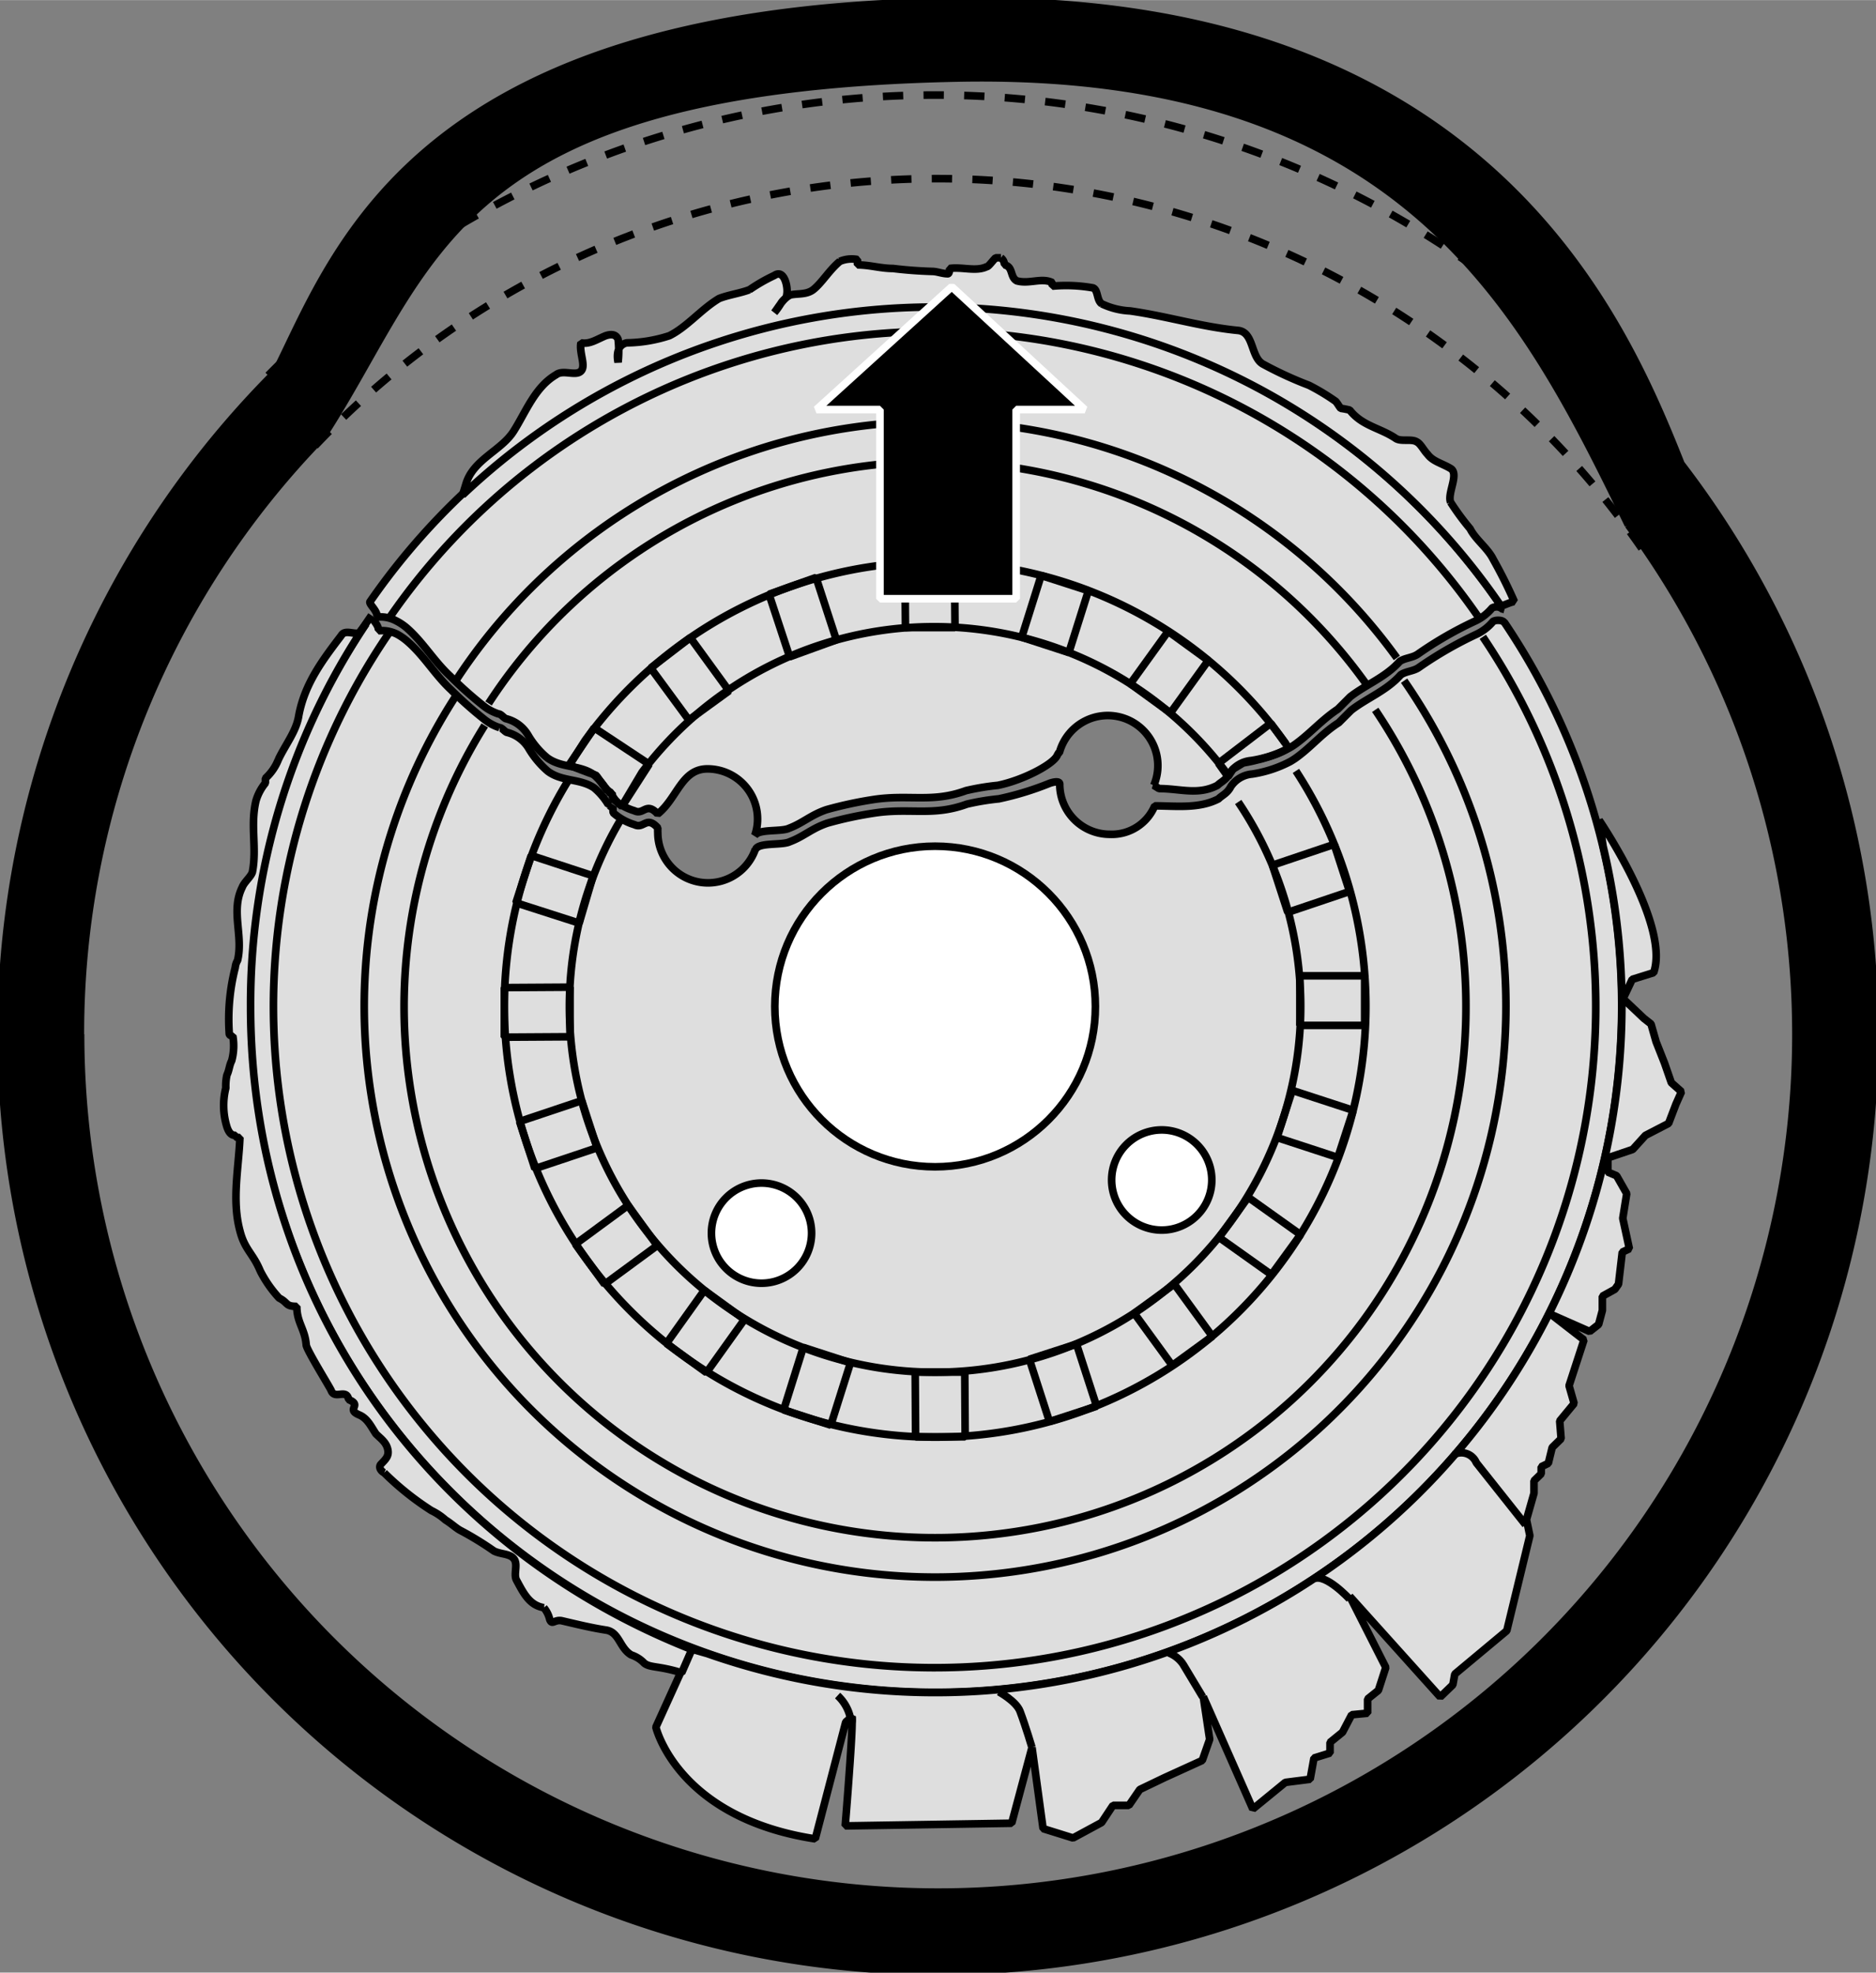 <svg id="Ebene_1" data-name="Ebene 1" xmlns="http://www.w3.org/2000/svg" width="65.15mm" height="68.5mm" viewBox="0 0 184.69 194.17">
  <rect x="0" y="0" width="184.69" height="194.17" fill="#808080" stroke="none"/>
  <defs>
    <style>
      .cls-1 {
        fill: #dedede;
      }

      .cls-1, .cls-2, .cls-3, .cls-4, .cls-5, .cls-6, .cls-7 {
        stroke: #000;
      }

      .cls-1, .cls-2, .cls-3, .cls-4, .cls-5, .cls-6, .cls-7, .cls-8 {
        stroke-miterlimit: 1;
        stroke-width: 0.75px;
      }

      .cls-1, .cls-3, .cls-4, .cls-6, .cls-7, .cls-8 {
        fill-rule: evenodd;
      }

      .cls-2, .cls-4 {
        fill: #fff;
      }

      .cls-3, .cls-5, .cls-7 {
        fill: none;
      }

      .cls-7 {
        stroke-dasharray: 2;
      }

      .cls-8 {
        stroke: #fff;
      }
    </style>
  </defs>
  <title>minimizing-damages-caused-by-rotor-fragments</title>
  <g>
    <g>
      <g>
        <path class="cls-1" d="M324.58,389.23a11.9,11.9,0,0,1-3.75,1.23,2.84,2.84,0,0,0-2.09,1.22c-.35.69-.87.87-1.22,1.22-1.92,1-3.66.32-5.75.32l-.52-.32a4.93,4.93,0,1,0-9.29-3.23l-.17.11c-.05.85-3.27,2.59-5.89,3.12a24.38,24.38,0,0,0-3.14.52c-3.31,1.22-5.57.35-9.06.87a39,39,0,0,0-4.66,1c-1.57.53-2.31,1.31-3.71,1.84-.7.34-2.74.08-3.27.6l-.09.09a4.77,4.77,0,0,0,.27-1.61,4.93,4.93,0,0,0-4.93-4.93c-2.56,0-2.95,2.87-4.9,4.44-1.14-1.25-1.37.14-2.3-.32a5.56,5.56,0,0,1-2.1-1.17,4.67,4.67,0,0,1-.11-.58c-.23.12-.35-.23-.47-.23a6.4,6.4,0,0,0-1.39-1.63c-1.4-.93-3.14-.58-4.53-1.62a8.45,8.45,0,0,1-1.86-2.21,3.5,3.5,0,0,0-2.21-1.63c-.23-.12-.47-.46-.7-.46a4.79,4.79,0,0,1-1.51-.82,37.36,37.36,0,0,1-3.25-2.9c-1.63-1.51-2.68-3.37-4.3-4.77a5.26,5.26,0,0,0-1.05-.69,3.25,3.25,0,0,0-1.86-.35c.12-.58-.83-1.29-.68-1.52a67.56,67.56,0,0,1,111.55.71c-.18-.28-.93-.24-1.1-.07a4.83,4.83,0,0,1-1.57,1.23,37.05,37.05,0,0,0-5.75,3.31c-.53.35-1.22.35-1.75.69-1.39,1.57-3.31,2.27-4.88,3.49l-1.22,1.22c-1.57,1.05-2.61,2.27-4,3.31A6.22,6.22,0,0,1,324.58,389.23Z" transform="translate(-197.66 -315.6)"/>
        <path class="cls-1" d="M345.73,376.85c-.19-.27-.93-.23-1.1-.06a4.76,4.76,0,0,1-1.57,1.22,38,38,0,0,0-5.76,3.32c-.52.34-1.22.34-1.74.69-1.39,1.57-3.31,2.27-4.88,3.49l-1.22,1.22c-1.57,1-2.61,2.27-4,3.31a7,7,0,0,1-.78.52,11.9,11.9,0,0,1-3.75,1.23,2.82,2.82,0,0,0-2.09,1.22c-.35.69-.88.87-1.22,1.22-1.92,1-4.19.69-6.28.69h0a4.58,4.58,0,0,1-4.42,2.8,4.93,4.93,0,0,1-4.93-4.93c0-.46-1-.09-1-.09a29.51,29.51,0,0,1-5,1.53,24.1,24.1,0,0,0-3.14.52c-3.31,1.22-5.58.35-9.06.87a37.69,37.69,0,0,0-4.67,1c-1.57.53-2.31,1.31-3.7,1.83-.7.35-2.75.09-3.27.61l-.13.14a4.94,4.94,0,0,1-9.6-1.62,4,4,0,0,1,0-.49l0,0c-1.13-1.25-1.37.14-2.3-.32a5.52,5.52,0,0,1-2.09-1.17A5.08,5.08,0,0,1,258,395c-.24.12-.35-.23-.47-.23a6.4,6.4,0,0,0-1.39-1.63c-1.4-.93-3.14-.58-4.54-1.62a9,9,0,0,1-1.86-2.21,3.46,3.46,0,0,0-2.2-1.63c-.24-.12-.47-.46-.7-.46a4.79,4.79,0,0,1-1.51-.82,39,39,0,0,1-3.26-2.9c-1.62-1.51-2.67-3.37-4.3-4.77a5.75,5.75,0,0,0-1-.7,3.32,3.32,0,0,0-1.86-.34c.11-.59-.83-1.29-.68-1.52v0a67.55,67.55,0,1,0,111.55.71Z" transform="translate(-197.66 -315.6)"/>
        <circle class="cls-2" cx="92.06" cy="99.07" r="15.78"/>
        <path class="cls-3" d="M258.73,396.34a36,36,0,1,0,60.83-1.8" transform="translate(-197.66 -315.6)"/>
        <path class="cls-3" d="M253.57,392.48a42.41,42.41,0,1,0,71.67-1" transform="translate(-197.66 -315.6)"/>
        <path class="cls-3" d="M245.38,387a52.27,52.27,0,1,0,87.67-1.53" transform="translate(-197.66 -315.6)"/>
        <path class="cls-3" d="M242.65,383.93a56.2,56.2,0,1,0,93.24-1.33" transform="translate(-197.66 -315.6)"/>
        <path class="cls-3" d="M236,377.84a65.09,65.09,0,1,0,107.64.44" transform="translate(-197.66 -315.6)"/>
        <path class="cls-4" d="M272.63,432.05a4.93,4.93,0,1,0,4.93,4.93A4.93,4.93,0,0,0,272.63,432.05Z" transform="translate(-197.66 -315.6)"/>
        <path class="cls-4" d="M307.1,431.75a4.93,4.93,0,1,0,4.93-4.93A4.93,4.93,0,0,0,307.1,431.75Z" transform="translate(-197.66 -315.6)"/>
        <path class="cls-1" d="M355.1,396.34s7,10.29,5.36,15l-2.11.66-.9,1.9,2.06,1.95.69.54.5,1.75.83,2.1.67,1.93,1,.89-.54,1.21-.73,1.91-2.28,1.18-1.25,1.38-2.45.83,0,1.4.86.36,1,1.76-.39,2.43.65,3-.7.33L357,442l-.36.51-1.23.68,0,1.4-.37,1.38-.88.69L350.39,445l3.21,2.49L352.13,452l.5,1.75-1.42,1.72.14,1.75-.88.86-.38,1.56-.7.34v.69l-.71.69,0,1.22-.74,2.6.33,1.58L346,476.12l-5.12,4.27-.19,1.05-1.24,1.2-8.91-9.91,3.55,7-.73,2.26-1.06.85,0,1.4-1.57.15-.9,1.72-1.23,1,0,1.05-1.58.49-.38,2.09-2.44.31L321,493.67l-4.88-11.06.63,4.2-.73,2.08-3.69,1.68-2.46,1.18-1.07,1.56-1.57,0L306.11,495l-2.81,1.52-2.95-.92-1.09-8-2,7.47-16.39.26s.66-8.06.68-10.1a3.55,3.55,0,0,0,0-.66l-.63.54-3,11.5c-13.59-2.09-15.69-11-15.69-11l3.49-7.69,1.57.45a67.6,67.6,0,0,0,88.19-79.48Z" transform="translate(-197.66 -315.6)"/>
        <path class="cls-3" d="M281.43,485a4.17,4.17,0,0,0-1.31-2.5" transform="translate(-197.66 -315.6)"/>
        <path class="cls-3" d="M299.25,487.59s-.59-2-1.17-3.54c-.38-1-2.09-1.92-2.09-1.92" transform="translate(-197.66 -315.6)"/>
        <path class="cls-3" d="M316.06,482.63l-1.94-3.23a3,3,0,0,0-1.4-1.1" transform="translate(-197.66 -315.6)"/>
        <path class="cls-3" d="M347.85,465.69,343,459.58a1.59,1.59,0,0,0-2.18-.81" transform="translate(-197.66 -315.6)"/>
        <path class="cls-3" d="M330.52,473s-2.34-2.54-3.5-2" transform="translate(-197.66 -315.6)"/>
        <path class="cls-3" d="M318.36,391.61a36,36,0,0,0-57.49,0l-1.93,3.24" transform="translate(-197.66 -315.6)"/>
        <path class="cls-3" d="M324.25,388.81a42.41,42.41,0,0,0-69-.31l-1.62,2.55" transform="translate(-197.66 -315.6)"/>
        <path class="cls-3" d="M332.1,382.84a52.28,52.28,0,0,0-86.34,2" transform="translate(-197.66 -315.6)"/>
        <path class="cls-3" d="M335.18,380.36a56.22,56.22,0,0,0-92.62,2.19" transform="translate(-197.66 -315.6)"/>
        <path class="cls-3" d="M343.13,376.22a65.11,65.11,0,0,0-107.18.25" transform="translate(-197.66 -315.6)"/>
        <path class="cls-1" d="M243.52,363.28c.69-2.44,3.48-3.31,4.7-5.23s2.1-4.35,4.19-5.57c.69-.53,1.91.17,2.44-.35s-.18-1.75,0-2.79c.87.17,1.57-.35,2.44-.7.52-.17,1-.17,1.22.35a10,10,0,0,1,0,2.26c-.18-.87,0-1.74.87-1.91a14.14,14.14,0,0,0,4.18-.7c1.75-.87,3.14-2.62,4.89-3.66.87-.35,2.09-.52,3-.87a16.92,16.92,0,0,1,2.44-1.4c1-.69,1.39,1.22,1.22,1.92,0,.35-.35.41-.61.89a7.45,7.45,0,0,1-.61.85c.52-.69.87-1.39,1.57-1.74.7-.17,1.57,0,2.26-.52.88-.7,1.57-1.92,2.62-2.79a3,3,0,0,1,1.74-.18v.53c1.22,0,2.27.35,3.49.35,1.3.16,2.57.25,3.84.29.52,0,1,.23,1.56.23.18,0,.18-.52.18-.52,1.22-.18,2.61.34,3.66-.18.17,0,.52-.52.87-.87h.52a.89.89,0,0,1,.35.7c.87.17.53,1.22,1.22,1.57,1.22.34,2.44-.35,3.49.17v.35a15.1,15.1,0,0,1,4,.17c.52.18.35,1.22.87,1.57a7.26,7.26,0,0,0,2.79.7c3.66.52,7,1.57,10.63,1.92,1.57.17,1.22,2.61,2.44,3.31a37,37,0,0,0,4.54,2.09,21.25,21.25,0,0,1,2.61,1.57c.18.17.35.52.52.7a8.15,8.15,0,0,1,.88.17c1.22,1.57,3,1.75,4.53,2.79.52.35,1.57,0,2.09.35.35.17.7.87,1.05,1.22.52.7,1.39.87,2.26,1.39s-.35,2.45,0,3.32a25.57,25.57,0,0,0,1.92,2.61c.52,1.05,1.74,1.92,2.27,3a46.54,46.54,0,0,1,2.09,4.18c-.35,0-1.22.48-1.57.48l.49.3a67.57,67.57,0,0,0-102.47-11.28Z" transform="translate(-197.66 -315.6)"/>
        <path class="cls-1" d="M233,377.91c-.58.12-1.4-.35-1.74.24-1.86,2.44-3.61,4.76-4.19,7.9-.23,1.51-1.28,2.79-2,4.3a4.94,4.94,0,0,1-1.28,1.86v.46a4.93,4.93,0,0,0-.93,1.75c-.58,2.44.11,4.64-.35,7-.12.46-.81,1-1,1.51-1.16,2.32.12,4.76-.46,7.2a1.65,1.65,0,0,0-.23.7,20.56,20.56,0,0,0-.59,6.51c0,.12.12.23.35.23a5.65,5.65,0,0,1-.11,2.44c-.24.47-.24.93-.47,1.4a5,5,0,0,0-.11,1.28,7.12,7.12,0,0,0,.11,3.83c.12.35.35.93.93.82,0,.11,0,.23.12.23h.23c-.12,3-.81,6.16,0,9.18.47,1.86,1.28,2.21,2,3.95a11.85,11.85,0,0,0,1.86,2.67c.93.47.58.82,1.74.82,0,1.62.81,2.21.93,3.83.12.58,2.21,3.95,2.44,4.42.35,1,1.51-.23,1.74.93,1.4.58-.35.93,1.05,1.51.81.35,1.16,1.16,1.63,1.86.46.46,1,.81,1.16,1.51s-.23,1-.7,1.51c-.23.35.12.7.35.81a28,28,0,0,0,4.65,3.72,5.92,5.92,0,0,1,1.39.93c.58.35,1.05.82,1.51,1.05a31,31,0,0,1,3.26,2c.69.35,1.62.24,2,.82s-.11,1.51.24,2.09c.69,1.28,1.27,2.44,2.67,2.67a2.81,2.81,0,0,1,.58,1.16c.23.59.46,0,1.16.12,1.51.35,2.91.7,4.42.93,1.28.23,1.28,1.74,2.44,2.44a3.07,3.07,0,0,1,1.28.81c.58.47,1.39.24,3.69.95l1-2.29c-26.28-10.36-43.44-35-43.44-63.24A67.24,67.24,0,0,1,233.7,377Z" transform="translate(-197.66 -315.6)"/>
        <polygon class="cls-3" points="95.02 141.43 94.98 135.06 90.1 135.06 90.14 141.43 95.02 141.43"/>
        <polygon class="cls-3" points="107.96 138.42 105.98 132.3 101.34 133.8 103.32 139.93 107.96 138.42"/>
        <rect class="cls-5" x="310.71" y="442.85" width="4.88" height="6.36" transform="translate(-400.16 -45.93) rotate(-36.05)"/>
        <polygon class="cls-3" points="128.04 121.53 122.88 117.85 120.01 121.8 125.17 125.47 128.04 121.53"/>
        <polygon class="cls-3" points="133.22 109.29 127.22 107.33 125.72 111.97 131.71 113.93 133.22 109.29"/>
        <rect class="cls-5" x="127.97" y="96.05" width="6.38" height="4.88"/>
        <polygon class="cls-3" points="131.35 83.11 125.27 85.16 126.78 89.8 132.86 87.75 131.35 83.11"/>
        <path class="cls-3" d="M322.76,386.79l-5.14,3.94.94,1.32.48-.74,1-.61s3.18-.53,4.49-1.49Z" transform="translate(-197.66 -315.6)"/>
        <polygon class="cls-3" points="115 62.14 111.28 67.3 115.23 70.17 118.95 65.01 115 62.14"/>
        <polygon class="cls-3" points="102.5 56.64 100.59 62.72 105.23 64.23 107.15 58.14 102.5 56.64"/>
        <polygon class="cls-3" points="89.09 55.32 89.14 61.77 94.02 61.77 93.97 55.32 89.09 55.32"/>
        <polygon class="cls-3" points="75.71 58.49 77.74 64.65 82.34 62.98 80.34 56.84 75.71 58.49"/>
        <polygon class="cls-3" points="64.06 65.75 67.82 70.87 71.77 68 67.96 62.76 64.06 65.75"/>
        <path class="cls-3" d="M253.67,390.91s2.09.83,2.66,1c.17.13,1,1.61,1.57,1.73,0,.58,1,1.33,1,1.33l2.67-4.15-5.41-3.58Z" transform="translate(-197.66 -315.6)"/>
        <polygon class="cls-3" points="50.79 88.86 57.02 90.86 58.39 86.21 52.3 84.21 50.79 88.86"/>
        <polygon class="cls-3" points="49.65 102.09 56.12 102.05 56.12 97.17 49.65 97.21 49.65 102.09"/>
        <polygon class="cls-3" points="52.66 115.03 58.78 112.98 57.27 108.34 51.15 110.39 52.66 115.03"/>
        <polygon class="cls-3" points="59.52 126.41 64.7 122.6 61.83 118.65 56.65 122.46 59.52 126.41"/>
        <polygon class="cls-3" points="69.55 135.11 73.29 129.88 69.34 127.01 65.61 132.24 69.55 135.11"/>
        <polygon class="cls-3" points="81.79 140.28 83.73 134.14 79.08 132.63 77.15 138.78 81.79 140.28"/>
      </g>
      <path class="cls-6" d="M205.57,417.42a84.12,84.12,0,0,1,23.76-58.71c11.14-17.06,12.45-34.45,62.64-35.44,44-.86,55.77,23,66,44a84.44,84.44,0,1,1-152.38,50.13M290,509.64a92.22,92.22,0,0,0,73.15-148.38c-5.57-14-18.7-45.2-68.23-45.53-56.1-.37-64,24.27-70.13,36.48A92.22,92.22,0,0,0,290,509.64Z" transform="translate(-197.66 -315.6)"/>
      <path class="cls-7" d="M359.29,369.58a84.37,84.37,0,0,0-130.89-9.81" transform="translate(-197.66 -315.6)"/>
      <path class="cls-7" d="M363,361.46a91.84,91.84,0,0,0-139.54-8.29" transform="translate(-197.66 -315.6)"/>
    </g>
    <polygon class="cls-8" points="93.7 28.22 80.38 40.31 86.63 40.31 86.63 58.93 100.04 58.93 100.04 40.31 106.79 40.31 93.7 28.22"/>
  </g>
</svg>
